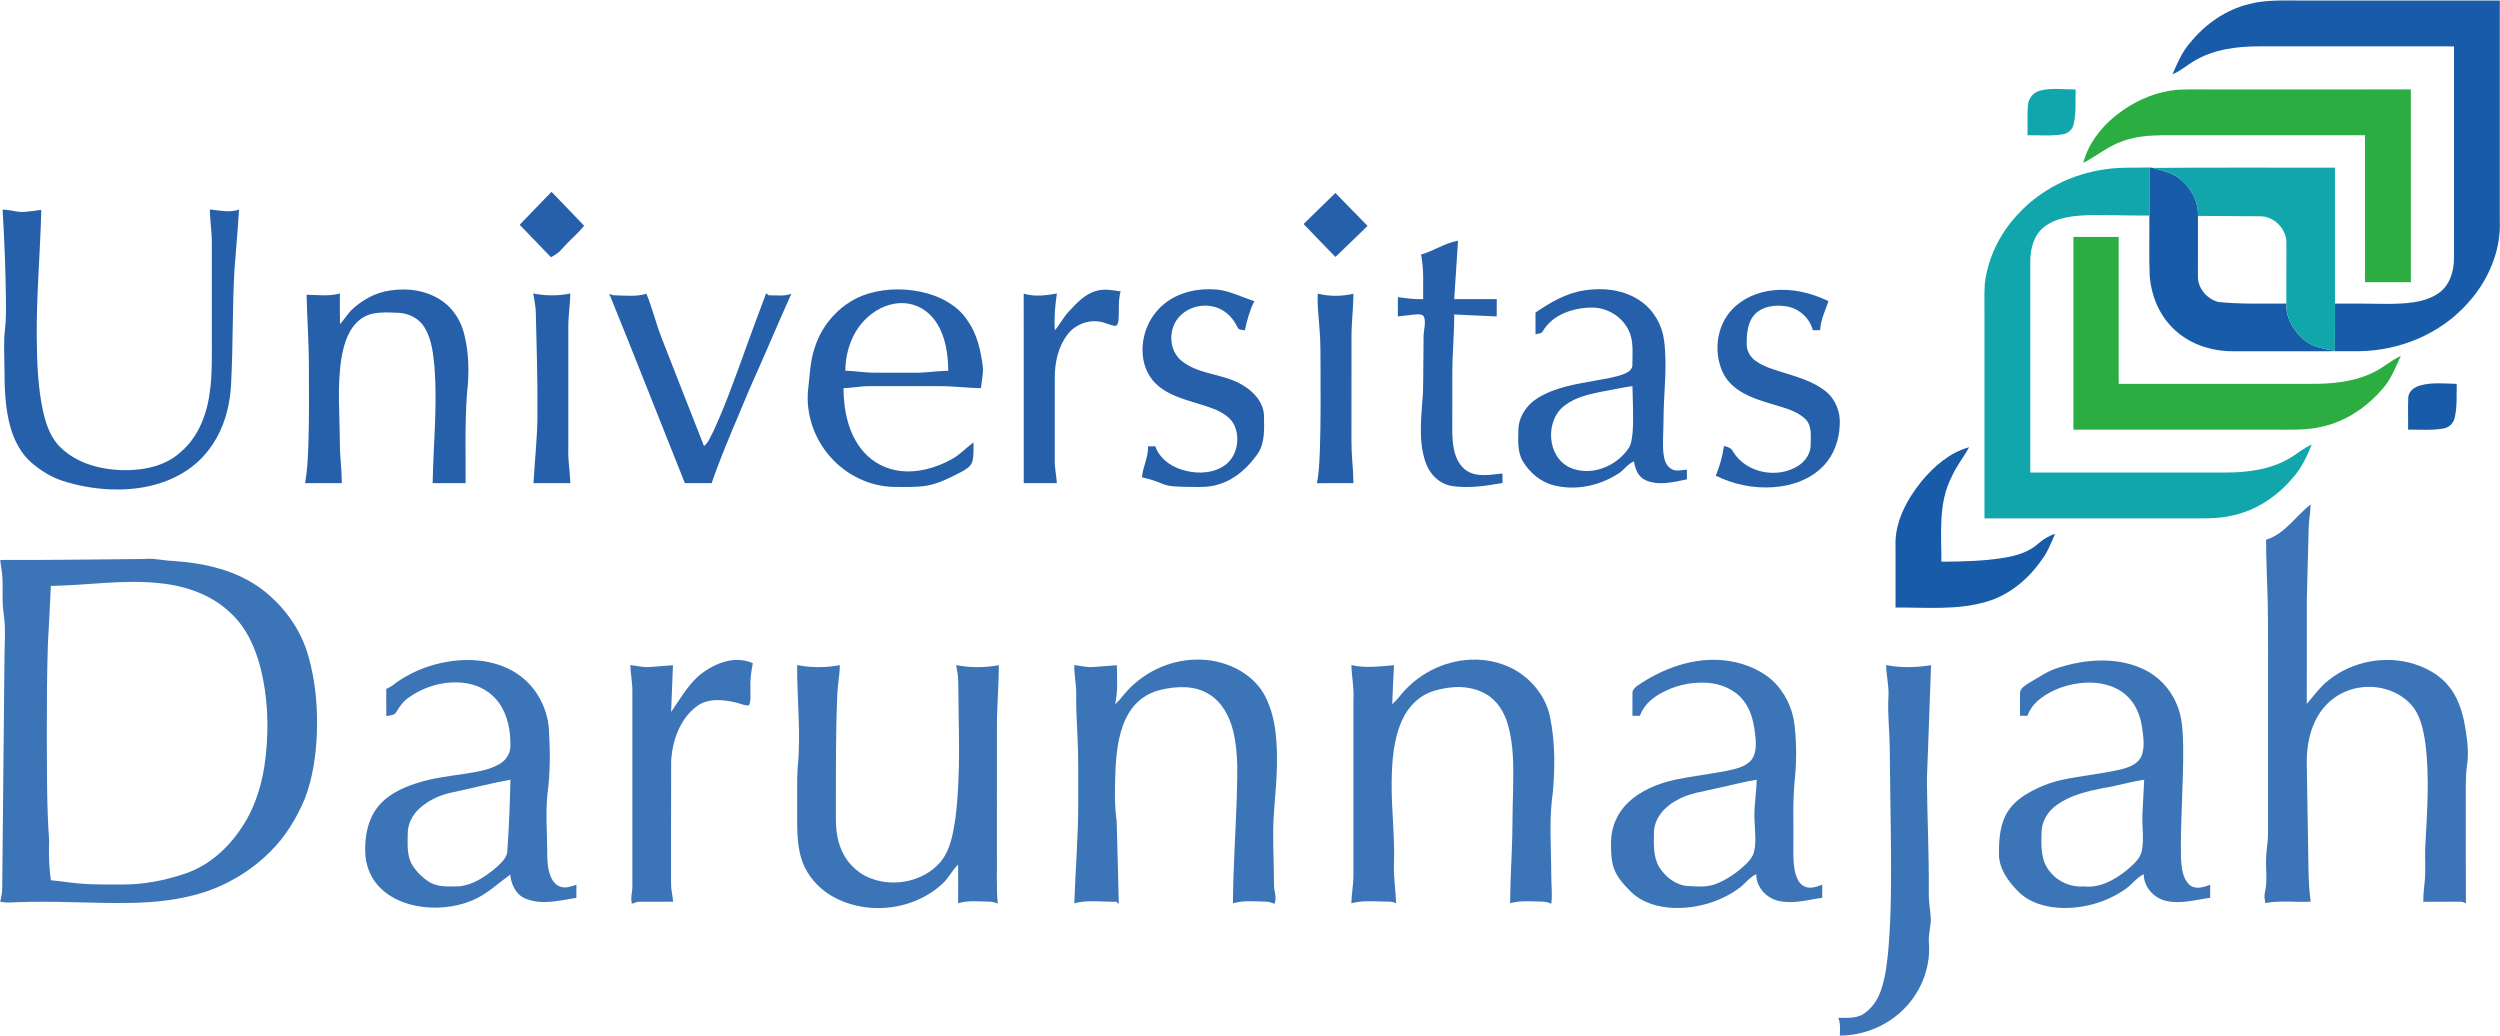 <?xml version="1.0" encoding="UTF-8" ?>
<!DOCTYPE svg PUBLIC "-//W3C//DTD SVG 1.1//EN" "http://www.w3.org/Graphics/SVG/1.1/DTD/svg11.dtd">
<svg width="1665pt" height="690pt" viewBox="0 0 1665 690" version="1.1" xmlns="http://www.w3.org/2000/svg">
<g id="#185ca9ff">
<path fill="#185ca9" opacity="1.00" d=" M 1498.03 2.67 C 1509.44 -0.36 1521.33 0.45 1533.01 0.34 C 1576.96 0.35 1620.91 0.34 1664.87 0.35 C 1664.87 49.21 1664.86 98.08 1664.87 146.95 C 1665.71 167.10 1657.14 186.93 1643.70 201.70 C 1625.58 222.30 1598.27 233.63 1571.02 233.90 C 1543.03 233.99 1515.04 233.92 1487.05 233.93 C 1472.32 234.00 1457.20 228.86 1446.78 218.19 C 1437.75 209.12 1432.70 196.58 1431.70 183.91 C 1431.14 170.47 1431.60 157.01 1431.46 143.56 C 1431.47 132.89 1431.44 122.21 1431.47 111.54 C 1432.27 111.60 1433.10 111.70 1433.94 111.83 C 1439.64 113.64 1445.76 114.77 1450.76 118.25 C 1458.62 124.22 1464.36 133.66 1463.83 143.79 C 1463.80 157.20 1463.78 170.62 1463.81 184.03 C 1463.68 191.97 1469.92 199.23 1477.48 201.13 C 1492.49 202.66 1507.62 202.11 1522.70 202.17 C 1522.25 211.94 1527.76 220.94 1535.16 226.90 C 1540.88 231.19 1548.12 232.54 1555.03 233.60 C 1555.13 223.13 1555.03 212.65 1555.07 202.18 C 1567.03 202.15 1579.00 202.19 1590.97 202.40 C 1602.04 202.18 1614.00 201.85 1623.60 195.60 C 1631.35 190.55 1634.39 180.90 1634.34 172.04 C 1634.38 124.98 1634.35 77.93 1634.36 30.88 C 1591.24 30.87 1548.13 30.88 1505.02 30.87 C 1489.85 30.83 1474.01 32.81 1460.85 40.88 C 1456.15 43.68 1452.00 47.39 1446.89 49.46 C 1450.06 42.13 1453.22 34.61 1458.55 28.54 C 1468.62 16.13 1482.37 6.41 1498.03 2.67 Z" />
<path fill="#185ca9" opacity="1.00" d=" M 1611.72 256.76 C 1619.66 254.47 1628.04 255.47 1636.18 255.65 C 1635.99 263.13 1636.57 270.76 1634.84 278.11 C 1634.11 281.74 1631.20 284.71 1627.53 285.34 C 1619.71 286.81 1611.70 286.00 1603.81 286.17 C 1603.88 279.11 1603.64 272.04 1603.89 264.98 C 1603.98 260.68 1607.91 257.81 1611.72 256.76 Z" />
<path fill="#185ca9" opacity="1.00" d=" M 1279.68 320.61 C 1288.06 310.53 1298.53 301.39 1311.42 297.86 C 1307.73 304.62 1302.81 310.64 1299.72 317.73 C 1290.83 335.12 1292.99 355.24 1292.98 374.09 C 1306.99 374.00 1321.09 373.74 1334.95 371.44 C 1342.92 370.06 1351.10 367.73 1357.27 362.23 C 1360.58 359.25 1364.41 356.87 1368.70 355.57 C 1365.98 361.44 1363.82 367.67 1359.80 372.84 C 1350.98 385.57 1338.45 396.15 1323.43 400.61 C 1303.66 406.60 1282.77 404.45 1262.43 404.62 C 1262.42 391.10 1262.45 377.58 1262.42 364.06 C 1261.68 347.89 1269.86 332.87 1279.68 320.61 Z" />
</g>
<g id="#10a6abff">
<path fill="#10a6ab" opacity="1.00" d=" M 1359.13 60.24 C 1366.73 58.39 1374.63 59.65 1382.36 59.58 C 1382.19 67.12 1382.75 74.78 1381.20 82.21 C 1380.55 85.88 1377.62 88.87 1373.92 89.42 C 1366.13 90.74 1358.20 89.95 1350.35 90.10 C 1350.48 83.45 1350.06 76.78 1350.57 70.14 C 1350.87 65.38 1354.47 61.25 1359.13 60.24 Z" />
<path fill="#10a6ab" opacity="1.00" d=" M 1343.79 142.84 C 1358.89 126.28 1380.07 115.71 1402.22 112.75 C 1411.90 111.22 1421.72 111.88 1431.47 111.54 C 1431.44 122.21 1431.47 132.89 1431.46 143.56 C 1418.28 143.61 1405.11 143.17 1391.94 143.25 C 1381.62 143.65 1370.42 144.42 1361.82 150.80 C 1354.68 156.10 1352.13 165.40 1352.18 173.93 C 1352.15 220.86 1352.17 267.79 1352.17 314.72 C 1395.78 314.71 1439.40 314.73 1483.02 314.71 C 1497.69 314.64 1512.96 312.52 1525.68 304.71 C 1530.36 301.91 1534.53 298.24 1539.61 296.11 C 1536.43 303.66 1533.09 311.35 1527.57 317.53 C 1517.45 329.86 1503.64 339.44 1487.99 343.04 C 1476.90 345.91 1465.37 345.16 1454.04 345.25 C 1409.91 345.25 1365.79 345.26 1321.66 345.25 C 1321.65 300.82 1321.66 256.39 1321.66 211.96 C 1321.77 204.32 1321.40 196.68 1321.87 189.06 C 1323.89 171.80 1331.89 155.45 1343.79 142.84 Z" />
<path fill="#10a6ab" opacity="1.00" d=" M 1433.94 111.83 C 1474.31 111.44 1514.69 111.77 1555.07 111.66 C 1555.07 141.84 1555.07 172.01 1555.07 202.18 C 1555.03 212.65 1555.13 223.13 1555.03 233.60 C 1548.12 232.54 1540.88 231.19 1535.16 226.90 C 1527.76 220.94 1522.25 211.94 1522.70 202.17 C 1522.73 188.77 1522.72 175.37 1522.73 161.96 C 1523.05 152.54 1514.44 143.79 1505.00 144.04 C 1491.27 144.02 1477.55 143.88 1463.83 143.79 C 1464.36 133.66 1458.62 124.22 1450.76 118.25 C 1445.76 114.77 1439.64 113.64 1433.94 111.83 Z" />
</g>
<g id="#2cad42ff">
<path fill="#2cad42" opacity="1.00" d=" M 1414.14 73.22 C 1424.77 65.90 1437.18 60.91 1450.10 59.80 C 1458.05 59.32 1466.03 59.68 1474.00 59.57 C 1517.88 59.57 1561.75 59.58 1605.63 59.56 C 1605.66 102.36 1605.63 145.16 1605.64 187.95 C 1595.46 187.96 1585.28 187.96 1575.11 187.96 C 1575.10 155.34 1575.11 122.72 1575.10 90.10 C 1532.41 90.10 1489.71 90.10 1447.02 90.10 C 1435.95 89.99 1424.60 90.06 1414.06 93.85 C 1404.34 97.11 1396.42 103.84 1387.43 108.52 C 1391.25 93.79 1401.85 81.74 1414.14 73.22 Z" />
<path fill="#2cad42" opacity="1.00" d=" M 1380.89 157.79 C 1390.94 157.79 1400.99 157.79 1411.05 157.79 C 1411.05 190.41 1411.04 223.03 1411.05 255.65 C 1453.36 255.63 1495.68 255.64 1537.99 255.64 C 1552.82 255.79 1568.24 254.50 1581.61 247.54 C 1587.69 244.53 1592.74 239.80 1598.97 237.04 C 1595.33 244.79 1592.28 253.07 1586.36 259.43 C 1576.04 271.27 1562.41 280.56 1546.96 284.04 C 1536.19 286.78 1525.01 286.10 1514.02 286.17 C 1469.64 286.17 1425.26 286.17 1380.89 286.17 C 1380.88 243.38 1380.88 200.58 1380.89 157.79 Z" />
</g>
<g id="#2660abff">
<path fill="#2660ab" opacity="1.00" d=" M 346.09 149.70 C 353.16 142.39 360.21 135.06 367.29 127.75 C 374.52 135.30 381.85 142.74 389.02 150.33 C 384.68 155.87 379.04 160.18 374.51 165.55 C 372.45 168.03 369.77 169.85 366.92 171.30 C 359.98 164.10 353.03 156.90 346.09 149.70 Z" />
<path fill="#2660ab" opacity="1.00" d=" M 868.18 149.20 C 875.22 142.30 882.30 135.42 889.35 128.52 C 896.51 135.82 903.64 143.15 910.81 150.46 C 903.69 157.37 896.51 164.21 889.40 171.14 C 882.27 163.87 875.26 156.50 868.18 149.20 Z" />
<path fill="#2660ab" opacity="1.00" d=" M 1.71 139.65 C 6.87 139.52 11.82 141.71 16.99 141.07 C 20.50 140.76 23.99 140.24 27.49 139.76 C 26.82 168.50 24.16 197.19 24.48 225.95 C 24.67 242.00 25.27 258.18 28.68 273.91 C 30.70 282.78 33.80 291.94 40.63 298.29 C 51.35 308.55 66.55 312.63 81.05 313.12 C 94.83 313.46 109.66 310.78 120.17 301.20 C 132.60 290.82 138.29 274.65 140.01 258.98 C 141.35 248.36 141.05 237.63 141.08 226.95 C 141.08 205.31 141.08 183.67 141.08 162.03 C 141.14 154.49 139.82 147.03 139.77 139.49 C 146.23 140.21 152.83 141.69 159.21 139.64 C 158.25 152.75 157.38 165.88 156.19 178.97 C 154.75 203.95 155.25 229.00 153.99 253.98 C 153.65 263.71 152.01 273.45 148.50 282.56 C 143.77 295.20 135.11 306.42 123.72 313.74 C 108.81 323.45 90.52 326.71 72.96 325.90 C 62.41 325.38 51.90 323.53 41.84 320.28 C 34.08 317.82 27.11 313.38 20.94 308.14 C 14.01 302.08 9.59 293.64 7.07 284.89 C 3.33 271.96 3.02 258.37 2.96 245.01 C 2.94 236.37 2.30 227.69 3.33 219.09 C 4.12 212.75 3.98 206.35 3.97 199.97 C 3.71 179.85 2.95 159.73 1.71 139.65 Z" />
<path fill="#2660ab" opacity="1.00" d=" M 946.43 169.52 C 954.89 167.09 962.32 161.88 971.05 160.30 C 970.23 173.28 969.35 186.25 968.51 199.23 C 977.95 199.23 987.39 199.23 996.84 199.23 C 996.84 203.07 996.85 206.90 996.80 210.75 C 987.37 210.26 977.94 209.88 968.51 209.45 C 968.53 222.64 967.23 235.79 967.24 248.99 C 967.22 261.32 967.24 273.65 967.22 285.98 C 967.27 295.22 967.98 306.00 975.45 312.51 C 982.57 318.30 992.31 316.19 1000.65 315.33 C 1000.65 317.43 1000.66 319.55 1000.68 321.66 C 989.57 323.62 978.16 325.37 966.91 323.68 C 958.62 322.28 952.00 315.71 949.42 307.87 C 944.24 292.77 946.80 276.58 947.73 261.03 C 948.03 248.67 947.88 236.31 948.11 223.95 C 948.18 219.75 949.68 215.48 948.52 211.34 C 947.90 209.51 945.72 209.22 944.08 209.35 C 939.69 209.59 935.35 210.36 930.98 210.73 C 930.97 206.45 930.97 202.17 930.98 197.89 C 936.56 198.66 942.16 199.41 947.82 199.25 C 947.72 189.32 948.41 179.32 946.43 169.52 Z" />
<path fill="#2660ab" opacity="1.00" d=" M 233.79 206.76 C 240.92 199.89 249.97 194.81 259.88 193.46 C 271.93 191.56 285.05 193.55 295.06 200.86 C 302.07 205.92 306.88 213.65 309.03 221.96 C 312.41 234.98 312.58 248.64 311.03 261.93 C 309.55 281.84 310.15 301.83 310.09 321.77 C 302.77 321.77 295.45 321.77 288.13 321.77 C 288.64 296.19 291.31 270.59 289.42 245.01 C 288.52 235.86 287.67 226.19 282.79 218.15 C 279.14 211.99 272.13 208.54 265.10 208.31 C 256.81 208.07 247.55 207.13 240.45 212.34 C 232.28 218.25 229.16 228.56 227.48 238.05 C 224.42 256.87 226.25 275.99 226.35 294.94 C 226.34 303.90 227.62 312.80 227.66 321.76 C 219.51 321.80 211.35 321.74 203.19 321.79 C 204.66 313.60 205.02 305.27 205.36 296.97 C 205.94 279.98 205.83 262.96 205.73 245.96 C 205.82 229.40 204.55 212.87 204.19 196.32 C 211.59 196.39 219.10 197.50 226.36 195.45 C 226.37 202.26 226.30 209.08 226.41 215.90 C 229.04 212.99 231.19 209.69 233.79 206.76 Z" />
<path fill="#2660ab" opacity="1.00" d=" M 578.34 195.53 C 591.23 191.69 605.22 191.88 618.12 195.56 C 628.48 198.56 638.51 204.34 644.43 213.60 C 650.64 222.19 652.97 232.79 654.45 243.09 C 655.20 248.26 653.71 253.35 653.34 258.49 C 644.21 258.44 635.14 257.11 626.00 257.18 C 610.33 257.18 594.65 257.18 578.98 257.18 C 573.20 257.11 567.53 258.39 561.77 258.53 C 561.88 273.47 565.00 289.38 575.15 300.91 C 581.18 307.83 589.79 312.39 598.90 313.56 C 611.00 315.17 623.29 311.68 633.83 305.83 C 639.27 302.91 643.42 298.25 648.34 294.62 C 648.27 298.96 648.73 303.44 647.50 307.67 C 646.37 310.94 643.11 312.69 640.27 314.27 C 633.11 317.97 625.84 321.81 617.85 323.34 C 610.63 324.65 603.27 324.28 595.97 324.31 C 579.80 324.19 564.04 316.67 553.33 304.64 C 542.22 292.40 536.41 275.41 538.26 258.93 C 539.35 249.96 539.50 240.77 542.43 232.14 C 547.53 215.12 561.20 200.65 578.34 195.53 M 577.54 211.52 C 567.76 220.46 563.11 233.85 563.01 246.89 C 568.70 247.01 574.33 247.96 580.02 248.19 C 589.69 248.33 599.35 248.21 609.02 248.25 C 616.56 248.33 624.02 247.01 631.55 246.92 C 631.40 236.21 629.91 225.07 624.25 215.76 C 620.14 208.89 613.20 203.53 605.19 202.27 C 595.15 200.56 584.85 204.70 577.54 211.52 Z" />
<path fill="#2660ab" opacity="1.00" d=" M 729.74 193.83 C 735.15 192.08 740.86 193.24 746.32 194.11 C 744.45 200.65 745.60 207.47 744.81 214.12 C 744.60 215.27 744.19 216.62 742.99 217.10 C 739.21 216.71 735.85 214.63 732.08 214.17 C 724.11 212.94 715.67 216.41 710.89 222.90 C 704.81 230.85 702.53 241.11 702.49 250.97 C 702.48 269.64 702.49 288.32 702.48 307.00 C 702.41 311.96 703.62 316.81 703.86 321.75 C 696.51 321.79 689.16 321.76 681.81 321.77 C 681.80 279.71 681.83 237.65 681.79 195.59 C 689.00 197.74 696.62 196.82 703.87 195.45 C 702.71 203.57 701.94 211.74 702.53 219.96 C 706.06 215.92 708.38 210.97 712.14 207.12 C 717.15 201.74 722.47 196.00 729.74 193.83 Z" />
<path fill="#2660ab" opacity="1.00" d=" M 775.41 202.35 C 784.97 194.56 797.84 191.82 809.94 192.80 C 818.91 193.53 826.92 197.94 835.39 200.55 C 832.29 206.70 830.50 213.38 829.05 220.08 C 827.41 219.49 824.89 219.98 824.20 217.97 C 822.05 213.69 819.11 209.70 815.00 207.13 C 806.24 201.35 793.59 202.75 786.19 210.15 C 777.79 218.12 777.94 233.55 787.37 240.67 C 799.23 249.95 815.63 248.78 828.13 256.82 C 835.28 261.09 841.62 268.25 841.83 276.96 C 841.88 285.55 842.66 295.03 837.46 302.45 C 831.31 311.06 823.17 318.76 812.95 322.15 C 805.33 325.06 797.04 324.25 789.07 324.22 C 783.97 324.03 778.67 324.19 773.89 322.12 C 769.61 320.25 765.12 318.95 760.58 317.89 C 761.08 310.83 764.88 304.45 764.61 297.26 C 766.22 297.26 767.84 297.26 769.47 297.27 C 772.04 304.98 779.07 310.19 786.56 312.64 C 795.40 315.56 805.70 315.77 813.97 311.04 C 823.71 305.63 826.66 291.93 821.66 282.37 C 817.73 275.56 809.88 272.70 802.82 270.35 C 792.17 266.85 780.63 264.52 771.73 257.27 C 765.32 252.14 761.58 244.17 761.05 236.04 C 760.01 223.37 765.47 210.32 775.41 202.35 Z" />
<path fill="#2660ab" opacity="1.00" d=" M 1022.63 208.15 C 1032.43 201.49 1042.97 195.24 1054.87 193.43 C 1067.89 191.31 1082.18 192.96 1093.10 200.86 C 1101.49 206.81 1106.96 216.41 1108.26 226.57 C 1110.58 244.00 1107.98 261.55 1107.91 279.02 C 1107.97 286.68 1107.10 294.36 1107.87 302.00 C 1108.28 305.80 1109.40 310.14 1112.95 312.20 C 1116.10 314.33 1119.99 312.94 1123.47 312.78 C 1123.46 314.93 1123.46 317.08 1123.48 319.23 C 1114.60 321.07 1104.87 323.62 1096.14 319.90 C 1091.06 317.79 1088.97 312.30 1088.24 307.25 C 1083.89 308.97 1081.54 313.31 1077.56 315.58 C 1065.09 323.59 1049.25 326.94 1034.77 323.20 C 1025.96 321.02 1018.69 314.67 1014.07 307.02 C 1010.46 300.63 1011.13 292.99 1011.25 285.93 C 1011.59 277.32 1016.87 269.51 1024.13 265.10 C 1035.55 257.99 1049.14 255.91 1062.14 253.53 C 1068.78 252.29 1075.58 251.46 1081.89 248.94 C 1084.39 247.91 1087.32 246.07 1087.17 242.98 C 1087.09 235.39 1088.20 227.33 1084.78 220.26 C 1080.48 210.83 1070.29 204.74 1060.00 204.84 C 1047.75 204.96 1034.01 209.45 1027.52 220.58 C 1026.66 222.44 1024.27 222.06 1022.66 222.66 C 1022.60 217.83 1022.63 212.99 1022.63 208.15 M 1065.92 261.01 C 1057.57 262.69 1048.91 264.79 1042.04 270.10 C 1028.85 279.98 1030.14 304.30 1045.55 311.37 C 1059.60 317.69 1076.93 310.57 1084.97 298.03 C 1086.69 294.96 1086.94 291.35 1087.31 287.92 C 1088.08 277.67 1087.37 267.39 1087.20 257.14 C 1080.06 258.14 1073.02 259.76 1065.92 261.01 Z" />
<path fill="#2660ab" opacity="1.00" d=" M 1153.85 205.85 C 1160.92 198.46 1170.90 194.36 1180.97 193.33 C 1193.62 191.97 1206.39 195.07 1217.75 200.54 C 1215.68 206.92 1212.47 213.03 1212.24 219.87 C 1210.60 219.90 1208.97 219.89 1207.36 219.94 C 1205.26 211.81 1198.23 205.47 1189.98 204.06 C 1182.81 202.86 1174.45 203.71 1169.01 208.99 C 1163.87 214.27 1163.27 222.14 1163.31 229.11 C 1163.23 233.41 1165.44 237.54 1168.88 240.08 C 1174.62 244.40 1181.71 246.21 1188.44 248.37 C 1197.88 251.27 1207.67 254.16 1215.58 260.33 C 1222.39 265.60 1225.90 274.52 1225.28 283.02 C 1224.90 293.00 1221.40 303.10 1214.36 310.34 C 1205.74 319.39 1193.18 323.65 1180.94 324.48 C 1167.79 325.38 1154.44 322.66 1142.66 316.77 C 1145.42 310.50 1147.15 303.84 1148.14 297.07 C 1150.59 297.51 1153.11 298.35 1154.21 300.81 C 1162.97 315.22 1184.16 319.15 1198.01 309.97 C 1202.62 306.91 1206.01 301.71 1205.91 296.05 C 1205.92 290.21 1206.91 283.25 1202.14 278.85 C 1195.50 272.72 1186.18 271.24 1177.89 268.44 C 1166.66 265.09 1154.38 260.47 1148.25 249.74 C 1140.83 235.93 1142.79 217.20 1153.85 205.85 Z" />
<path fill="#2660ab" opacity="1.00" d=" M 355.15 195.46 C 363.29 197.07 371.70 197.18 379.83 195.44 C 379.74 202.99 378.41 210.46 378.51 218.02 C 378.50 245.02 378.52 272.03 378.50 299.03 C 378.19 306.65 379.65 314.17 379.84 321.76 C 371.66 321.78 363.47 321.76 355.29 321.78 C 356.15 306.19 358.03 290.64 357.92 275.01 C 358.11 252.65 357.38 230.31 356.84 207.96 C 356.78 203.74 355.77 199.62 355.15 195.46 Z" />
<path fill="#2660ab" opacity="1.00" d=" M 405.73 195.55 C 407.02 196.36 408.42 196.74 409.95 196.70 C 416.80 196.82 423.84 197.74 430.49 195.60 C 434.42 205.06 436.79 215.06 440.46 224.61 C 449.96 248.73 459.26 272.94 468.86 297.02 C 471.68 294.93 472.86 291.38 474.54 288.41 C 482.17 272.24 488.16 255.37 494.32 238.60 C 499.44 224.11 504.91 209.75 510.25 195.34 C 510.69 195.67 511.57 196.34 512.01 196.67 C 517.02 196.60 522.21 197.45 527.04 195.67 C 517.63 216.49 508.90 237.61 499.45 258.42 C 490.78 279.46 481.39 300.25 473.95 321.77 C 468.01 321.77 462.07 321.77 456.13 321.78 C 439.27 279.72 422.80 237.51 405.73 195.55 Z" />
<path fill="#2660ab" opacity="1.00" d=" M 877.64 195.56 C 885.33 197.52 893.67 197.43 901.40 195.64 C 901.31 205.42 900.06 215.15 900.09 224.94 C 900.07 242.97 900.09 260.99 900.08 279.01 C 900.15 288.36 899.81 297.73 900.62 307.06 C 901.03 311.95 901.32 316.86 901.38 321.77 C 893.27 321.79 885.16 321.73 877.05 321.81 C 878.56 314.64 878.72 307.29 879.03 299.99 C 879.63 282.01 879.57 264.01 879.48 246.01 C 879.37 236.67 879.61 227.31 878.72 218.00 C 878.20 210.53 877.22 203.06 877.64 195.56 Z" />
</g>
<g id="#3c74b8ff">
<path fill="#3c74b8" opacity="1.00" d=" M 1509.21 359.44 C 1521.82 355.61 1528.90 343.64 1538.88 335.97 C 1538.80 341.31 1537.64 346.57 1537.57 351.91 C 1537.19 367.58 1536.76 383.26 1536.35 398.93 C 1536.42 422.23 1536.35 445.52 1536.29 468.82 C 1541.08 463.41 1545.19 457.30 1550.99 452.88 C 1566.72 440.41 1588.68 436.20 1607.86 442.23 C 1616.62 445.01 1625.03 449.76 1630.88 456.99 C 1636.60 463.97 1639.57 472.75 1641.31 481.50 C 1642.91 490.54 1644.41 499.79 1643.13 508.97 C 1641.77 518.25 1642.35 527.64 1642.23 536.98 C 1642.27 558.56 1642.15 580.14 1642.30 601.71 C 1640.13 600.19 1637.46 600.57 1635.00 600.53 C 1627.96 600.59 1620.93 600.52 1613.91 600.58 C 1613.89 595.99 1614.38 591.43 1614.87 586.88 C 1615.63 579.60 1614.91 572.29 1615.17 565.00 C 1616.39 541.74 1618.26 518.30 1615.31 495.09 C 1613.90 485.81 1612.03 475.79 1605.30 468.75 C 1595.08 457.93 1578.25 454.81 1564.41 459.68 C 1555.53 462.72 1547.99 469.21 1543.40 477.35 C 1537.92 486.89 1536.13 498.10 1536.31 508.98 C 1536.58 525.66 1536.86 542.33 1537.13 559.01 C 1537.48 572.87 1537.04 586.77 1538.92 600.54 C 1528.86 601.00 1518.64 599.57 1508.71 601.43 C 1508.28 599.02 1507.82 596.55 1508.47 594.14 C 1510.20 586.85 1508.95 579.36 1509.20 571.97 C 1509.27 566.60 1510.46 561.32 1510.50 555.95 C 1510.49 525.31 1510.50 494.66 1510.50 464.01 C 1510.40 442.68 1510.72 421.34 1510.29 400.00 C 1509.91 386.48 1509.23 372.97 1509.21 359.44 Z" />
<path fill="#3c74b8" opacity="1.00" d=" M 0.18 372.94 C 32.13 373.07 64.07 372.54 96.02 372.30 C 102.41 371.59 108.65 373.39 115.01 373.58 C 136.12 374.92 157.93 379.79 175.02 392.90 C 189.33 404.00 200.55 419.49 205.40 437.05 C 210.23 453.87 211.65 471.53 211.02 488.97 C 210.35 503.57 208.29 518.30 202.98 531.99 C 197.45 545.15 189.87 557.63 179.58 567.61 C 166.86 580.18 151.09 589.63 133.98 594.82 C 119.07 599.28 103.49 601.02 87.97 601.32 C 61.98 601.87 35.98 599.75 9.99 600.91 C 6.71 601.07 3.38 601.30 0.15 600.55 C 0.72 597.73 1.47 594.92 1.47 592.03 C 1.95 541.00 2.48 489.98 2.97 438.95 C 3.02 428.67 3.97 418.33 2.37 408.12 C 1.20 400.10 2.07 391.99 1.56 383.94 C 1.36 380.24 0.44 376.63 0.18 372.94 M 33.86 390.22 C 33.22 403.12 32.69 416.03 31.89 428.92 C 31.22 449.28 31.21 469.64 31.18 490.01 C 31.34 513.34 31.04 536.71 32.74 559.99 C 32.42 568.76 32.59 577.54 33.91 586.23 C 41.62 586.98 49.27 588.32 57.01 588.73 C 64.99 589.18 73.00 589.07 81.00 589.08 C 95.59 589.22 110.11 586.35 123.88 581.63 C 139.65 576.17 152.52 564.28 161.44 550.41 C 170.54 536.59 175.12 520.32 176.93 504.00 C 179.13 484.39 178.38 464.32 173.60 445.14 C 170.13 431.51 164.15 418.02 153.67 408.33 C 141.22 396.24 124.07 390.27 107.08 388.49 C 82.68 385.71 58.27 389.87 33.86 390.22 Z" />
<path fill="#3c74b8" opacity="1.00" d=" M 748.19 463.01 C 759.93 448.47 778.27 439.45 796.99 439.29 C 815.00 438.94 834.30 447.49 842.78 464.02 C 850.18 478.78 850.74 495.79 850.38 511.97 C 850.05 526.68 847.79 541.29 847.95 556.01 C 847.93 566.99 848.45 577.97 848.49 588.96 C 848.25 593.33 850.68 597.64 848.82 601.91 C 846.95 601.23 845.07 600.47 843.06 600.51 C 835.76 600.39 828.27 599.51 821.15 601.63 C 821.26 579.40 822.76 557.23 823.57 535.03 C 823.89 518.93 825.18 502.52 821.26 486.74 C 818.87 477.02 813.74 467.37 804.89 462.14 C 795.38 456.31 783.51 456.99 773.04 459.40 C 764.25 461.39 756.38 467.04 751.82 474.84 C 745.35 485.72 743.75 498.64 742.98 511.05 C 742.49 523.02 742.03 535.07 743.70 546.98 C 744.29 565.33 744.65 583.69 745.10 602.04 C 744.70 601.67 743.89 600.93 743.49 600.56 C 734.16 600.71 724.63 599.18 715.47 601.57 C 716.28 578.69 718.23 555.86 718.11 532.96 C 718.04 518.31 718.36 503.66 717.53 489.03 C 717.23 480.36 716.55 471.70 716.76 463.02 C 716.94 456.28 715.35 449.66 715.48 442.92 C 719.60 443.41 723.70 444.52 727.89 444.24 C 733.20 443.89 738.51 443.42 743.83 443.04 C 743.96 451.71 744.61 460.47 742.69 469.02 C 744.71 467.19 746.51 465.15 748.19 463.01 Z" />
<path fill="#3c74b8" opacity="1.00" d=" M 932.42 463.45 C 943.62 449.34 960.97 440.25 978.99 439.37 C 991.20 438.71 1003.75 441.96 1013.67 449.23 C 1023.14 456.15 1030.27 466.51 1032.45 478.12 C 1035.74 494.43 1035.64 511.27 1034.19 527.78 C 1031.52 545.74 1033.10 563.93 1033.13 582.00 C 1033.06 588.64 1034.01 595.32 1033.15 601.94 C 1029.76 600.02 1025.79 600.54 1022.07 600.34 C 1016.60 600.17 1011.04 600.01 1005.75 601.59 C 1005.82 590.39 1006.31 579.20 1006.80 568.02 C 1007.45 554.18 1007.21 540.32 1007.72 526.47 C 1007.95 511.90 1008.34 497.00 1004.33 482.84 C 1002.01 474.62 997.33 466.60 989.72 462.29 C 979.25 456.13 966.20 456.70 954.93 460.13 C 945.59 462.95 938.11 470.27 934.09 479.03 C 927.99 492.08 927.03 506.78 926.84 520.98 C 926.64 539.01 929.02 556.98 928.38 575.01 C 928.01 583.91 929.50 592.72 929.83 601.59 C 927.11 600.13 923.98 600.57 921.04 600.42 C 914.01 600.31 906.84 599.67 899.99 601.62 C 900.12 595.72 901.26 589.90 901.36 584.00 C 901.39 544.67 901.32 505.33 901.38 466.00 C 901.93 458.26 900.17 450.65 900.05 442.93 C 909.42 445.19 918.96 443.73 928.42 443.04 C 928.04 451.70 927.46 460.34 927.22 469.01 C 929.12 467.31 930.85 465.45 932.42 463.45 Z" />
<path fill="#3c74b8" opacity="1.00" d=" M 260.99 456.80 C 274.87 445.94 292.42 440.02 309.99 439.58 C 323.59 439.28 337.75 442.81 348.37 451.65 C 358.22 459.83 364.42 472.17 365.53 484.88 C 366.43 499.57 366.59 514.40 364.59 529.00 C 363.36 541.32 364.31 553.70 364.44 566.04 C 364.46 572.12 364.45 578.45 366.92 584.14 C 368.17 587.03 370.39 589.76 373.54 590.65 C 377.04 591.68 380.62 590.36 383.91 589.19 C 383.87 592.11 383.87 595.04 383.87 597.97 C 372.72 599.70 360.70 603.03 349.80 598.40 C 343.46 595.76 340.44 588.93 339.80 582.46 C 331.55 588.44 324.06 595.75 314.51 599.68 C 302.68 604.58 289.36 605.72 276.83 603.23 C 267.33 601.31 258.01 596.95 251.58 589.53 C 246.15 583.36 243.35 575.15 243.23 566.98 C 243.02 556.89 244.88 546.25 251.12 538.06 C 257.53 529.53 267.54 524.74 277.48 521.61 C 287.98 518.15 299.01 516.94 309.89 515.29 C 317.72 513.99 325.88 512.86 332.82 508.75 C 336.96 506.34 339.90 501.86 339.92 497.00 C 340.11 487.12 338.31 476.76 332.60 468.50 C 327.68 461.29 319.62 456.55 311.07 455.12 C 297.41 452.82 282.98 456.73 271.85 464.84 C 268.48 467.16 266.14 470.54 264.07 474.00 C 262.79 476.53 259.69 476.45 257.29 476.92 C 257.21 470.89 257.25 464.86 257.26 458.83 C 258.52 458.19 259.82 457.61 260.99 456.80 M 302.06 527.56 C 293.75 529.11 285.69 532.68 279.40 538.40 C 274.73 542.63 271.54 548.66 271.56 555.05 C 271.54 562.21 270.74 570.04 274.76 576.38 C 277.55 580.76 281.38 584.49 285.73 587.31 C 291.74 591.13 299.19 590.38 305.98 590.28 C 315.17 589.32 323.16 583.85 330.09 578.09 C 333.56 574.80 338.08 571.29 337.93 566.00 C 339.02 550.45 339.61 534.86 339.95 519.28 C 327.23 521.55 314.71 524.90 302.06 527.56 Z" />
<path fill="#3c74b8" opacity="1.00" d=" M 464.66 450.71 C 474.48 442.25 488.65 436.03 501.37 441.67 C 500.26 447.38 499.49 453.16 499.79 458.99 C 499.62 462.56 500.37 466.43 498.81 469.79 C 495.58 470.06 492.61 468.31 489.50 467.72 C 480.97 465.77 471.02 464.93 463.69 470.66 C 452.66 479.13 447.73 493.50 446.99 506.99 C 446.85 533.99 446.99 560.98 446.92 587.98 C 446.83 592.21 447.90 596.34 448.36 600.53 C 440.92 600.62 433.48 600.50 426.04 600.56 C 424.20 600.48 422.53 601.28 420.86 601.91 C 419.80 597.94 421.21 593.97 421.16 589.98 C 421.13 546.67 421.15 503.36 421.15 460.05 C 421.19 454.30 419.93 448.66 419.81 442.92 C 424.15 443.44 428.47 444.59 432.88 444.22 C 437.99 443.86 443.10 443.41 448.21 443.04 C 447.78 453.41 447.35 463.78 446.94 474.16 C 452.56 466.15 457.44 457.44 464.66 450.71 Z" />
<path fill="#3c74b8" opacity="1.00" d=" M 1090.55 456.63 C 1107.24 445.25 1127.44 437.74 1147.89 439.74 C 1159.56 440.90 1171.18 445.15 1180.11 452.89 C 1188.53 460.61 1193.91 471.50 1195.16 482.84 C 1196.65 495.49 1196.50 508.30 1195.15 520.95 C 1193.82 535.58 1194.63 550.29 1194.38 564.96 C 1194.31 570.93 1194.33 577.03 1196.08 582.80 C 1197.10 586.08 1199.04 589.50 1202.48 590.69 C 1206.22 592.01 1210.10 590.48 1213.62 589.18 C 1213.58 592.10 1213.58 595.02 1213.59 597.94 C 1204.06 599.24 1194.37 602.20 1184.74 600.04 C 1176.55 598.33 1169.53 590.83 1169.69 582.24 C 1164.91 584.34 1162.06 588.93 1157.84 591.80 C 1145.51 600.70 1130.09 605.10 1114.93 604.69 C 1104.53 604.34 1093.66 601.32 1086.10 593.82 C 1081.43 589.10 1076.64 584.04 1074.60 577.57 C 1072.88 571.87 1072.87 565.84 1072.97 559.95 C 1073.19 550.59 1077.20 541.44 1083.91 534.92 C 1092.64 526.33 1104.45 521.69 1116.24 519.14 C 1127.39 516.92 1138.70 515.54 1149.87 513.40 C 1155.26 512.22 1161.08 511.12 1165.32 507.32 C 1169.18 503.73 1169.58 498.05 1169.30 493.10 C 1168.54 483.92 1167.15 474.16 1161.25 466.71 C 1155.52 459.19 1146.11 455.32 1136.87 454.73 C 1125.65 454.00 1114.20 456.81 1104.58 462.62 C 1099.13 465.90 1094.30 470.61 1092.16 476.74 C 1090.50 476.73 1088.85 476.73 1087.22 476.74 C 1087.26 471.78 1087.12 466.82 1087.24 461.87 C 1086.99 459.54 1088.89 457.90 1090.55 456.63 M 1144.09 524.83 C 1134.70 527.20 1124.70 528.10 1116.25 533.22 C 1108.56 537.40 1101.83 544.88 1101.57 554.04 C 1101.46 561.99 1100.83 570.66 1105.18 577.74 C 1109.35 584.20 1116.13 589.51 1124.03 590.09 C 1130.47 590.46 1137.27 591.07 1143.38 588.48 C 1148.39 586.48 1153.02 583.60 1157.29 580.31 C 1161.28 577.05 1165.55 573.62 1167.74 568.81 C 1169.90 562.10 1168.84 554.91 1168.60 547.99 C 1167.81 538.38 1169.80 528.86 1169.95 519.28 C 1161.23 520.65 1152.72 523.06 1144.09 524.83 Z" />
<path fill="#3c74b8" opacity="1.00" d=" M 1371.40 444.54 C 1389.18 438.96 1409.29 437.48 1426.65 445.25 C 1436.84 449.77 1445.16 458.24 1449.48 468.53 C 1453.55 477.43 1453.74 487.41 1454.00 497.02 C 1454.29 522.02 1452.00 546.97 1452.53 571.96 C 1452.98 577.88 1453.48 584.62 1457.92 589.06 C 1461.84 592.74 1467.61 590.99 1472.00 589.19 C 1471.93 592.10 1471.94 595.03 1471.95 597.95 C 1462.35 599.20 1452.62 602.21 1442.93 600.05 C 1434.70 598.38 1427.67 590.87 1427.77 582.26 C 1422.99 584.38 1420.13 588.96 1415.90 591.83 C 1403.82 600.54 1388.79 604.91 1373.95 604.72 C 1363.03 604.50 1351.48 601.41 1343.73 593.32 C 1337.33 586.75 1331.42 578.59 1331.30 569.05 C 1331.26 560.38 1331.73 551.35 1335.54 543.40 C 1338.62 536.91 1344.24 532.01 1350.36 528.43 C 1357.55 524.25 1365.36 521.07 1373.51 519.33 C 1386.48 516.60 1399.72 515.38 1412.63 512.39 C 1417.96 511.05 1424.05 508.86 1426.30 503.34 C 1428.56 497.42 1427.48 490.93 1426.67 484.83 C 1425.57 476.68 1422.31 468.51 1416.02 462.98 C 1408.75 456.45 1398.58 454.17 1389.02 454.66 C 1378.36 455.25 1367.66 458.63 1359.09 465.11 C 1355.11 468.05 1351.95 472.06 1350.27 476.73 C 1348.60 476.73 1346.95 476.73 1345.32 476.74 C 1345.36 471.81 1345.24 466.88 1345.33 461.95 C 1345.16 458.55 1348.56 456.69 1350.99 455.03 C 1357.64 451.27 1363.92 446.60 1371.40 444.54 M 1400.84 524.84 C 1390.12 526.95 1379.06 529.53 1370.00 535.95 C 1364.09 540.07 1359.80 546.76 1359.67 554.09 C 1359.45 563.11 1358.96 573.37 1365.35 580.61 C 1370.72 587.44 1379.36 591.02 1388.01 590.38 C 1398.47 591.46 1408.11 586.16 1416.03 579.87 C 1420.07 576.43 1424.60 572.82 1426.27 567.57 C 1428.19 559.17 1426.45 550.53 1426.86 542.02 C 1427.24 534.45 1427.66 526.88 1428.04 519.30 C 1418.85 520.55 1410.00 523.45 1400.84 524.84 Z" />
<path fill="#3c74b8" opacity="1.00" d=" M 530.92 442.93 C 540.28 444.82 549.93 444.72 559.32 443.00 C 559.28 449.69 557.80 456.26 557.64 462.94 C 556.57 487.60 556.73 512.31 556.70 536.99 C 556.67 546.15 556.28 555.62 559.70 564.30 C 563.17 573.93 571.01 581.86 580.68 585.27 C 595.96 590.82 614.72 586.98 625.74 574.77 C 633.02 566.58 634.72 555.27 636.33 544.84 C 640.09 514.71 638.33 484.28 638.18 454.01 C 638.26 450.26 637.43 446.60 636.79 442.94 C 646.17 444.79 655.82 444.75 665.21 443.00 C 665.23 456.67 663.93 470.29 663.94 483.95 C 663.92 512.65 663.94 541.34 663.93 570.04 C 664.09 580.62 663.51 591.23 664.50 601.79 C 662.42 600.98 660.26 600.40 658.02 600.48 C 651.38 600.38 644.56 599.57 638.11 601.59 C 638.17 593.01 638.18 584.44 638.10 575.87 C 634.01 579.64 631.79 584.95 627.60 588.62 C 607.06 607.69 572.86 610.35 549.91 594.09 C 542.14 588.36 535.99 580.22 533.40 570.85 C 530.38 560.18 531.02 548.97 530.92 538.01 C 531.02 529.26 530.68 520.51 531.20 511.78 C 533.62 488.87 530.72 465.88 530.92 442.93 Z" />
<path fill="#3c74b8" opacity="1.00" d=" M 1256.18 442.93 C 1266.05 444.90 1276.19 444.63 1286.09 443.00 C 1285.19 468.34 1284.19 493.67 1283.33 519.01 C 1283.47 544.02 1284.82 569.02 1284.56 594.04 C 1284.41 599.72 1285.46 605.34 1285.87 610.99 C 1286.30 616.70 1284.03 622.22 1284.66 627.93 C 1286.01 645.08 1278.70 662.44 1265.98 673.91 C 1255.02 684.02 1240.22 689.62 1225.35 689.72 C 1225.45 685.76 1225.83 681.68 1224.32 677.91 C 1229.75 677.80 1235.65 678.44 1240.57 675.63 C 1246.57 671.92 1250.71 665.72 1252.89 659.10 C 1255.97 649.89 1256.92 640.16 1257.81 630.54 C 1259.71 606.42 1259.54 582.20 1259.33 558.02 C 1258.95 537.70 1258.85 517.37 1258.56 497.05 C 1258.41 486.03 1257.04 475.05 1257.70 464.02 C 1258.19 456.93 1256.22 450.00 1256.18 442.93 Z" />
</g>
</svg>
